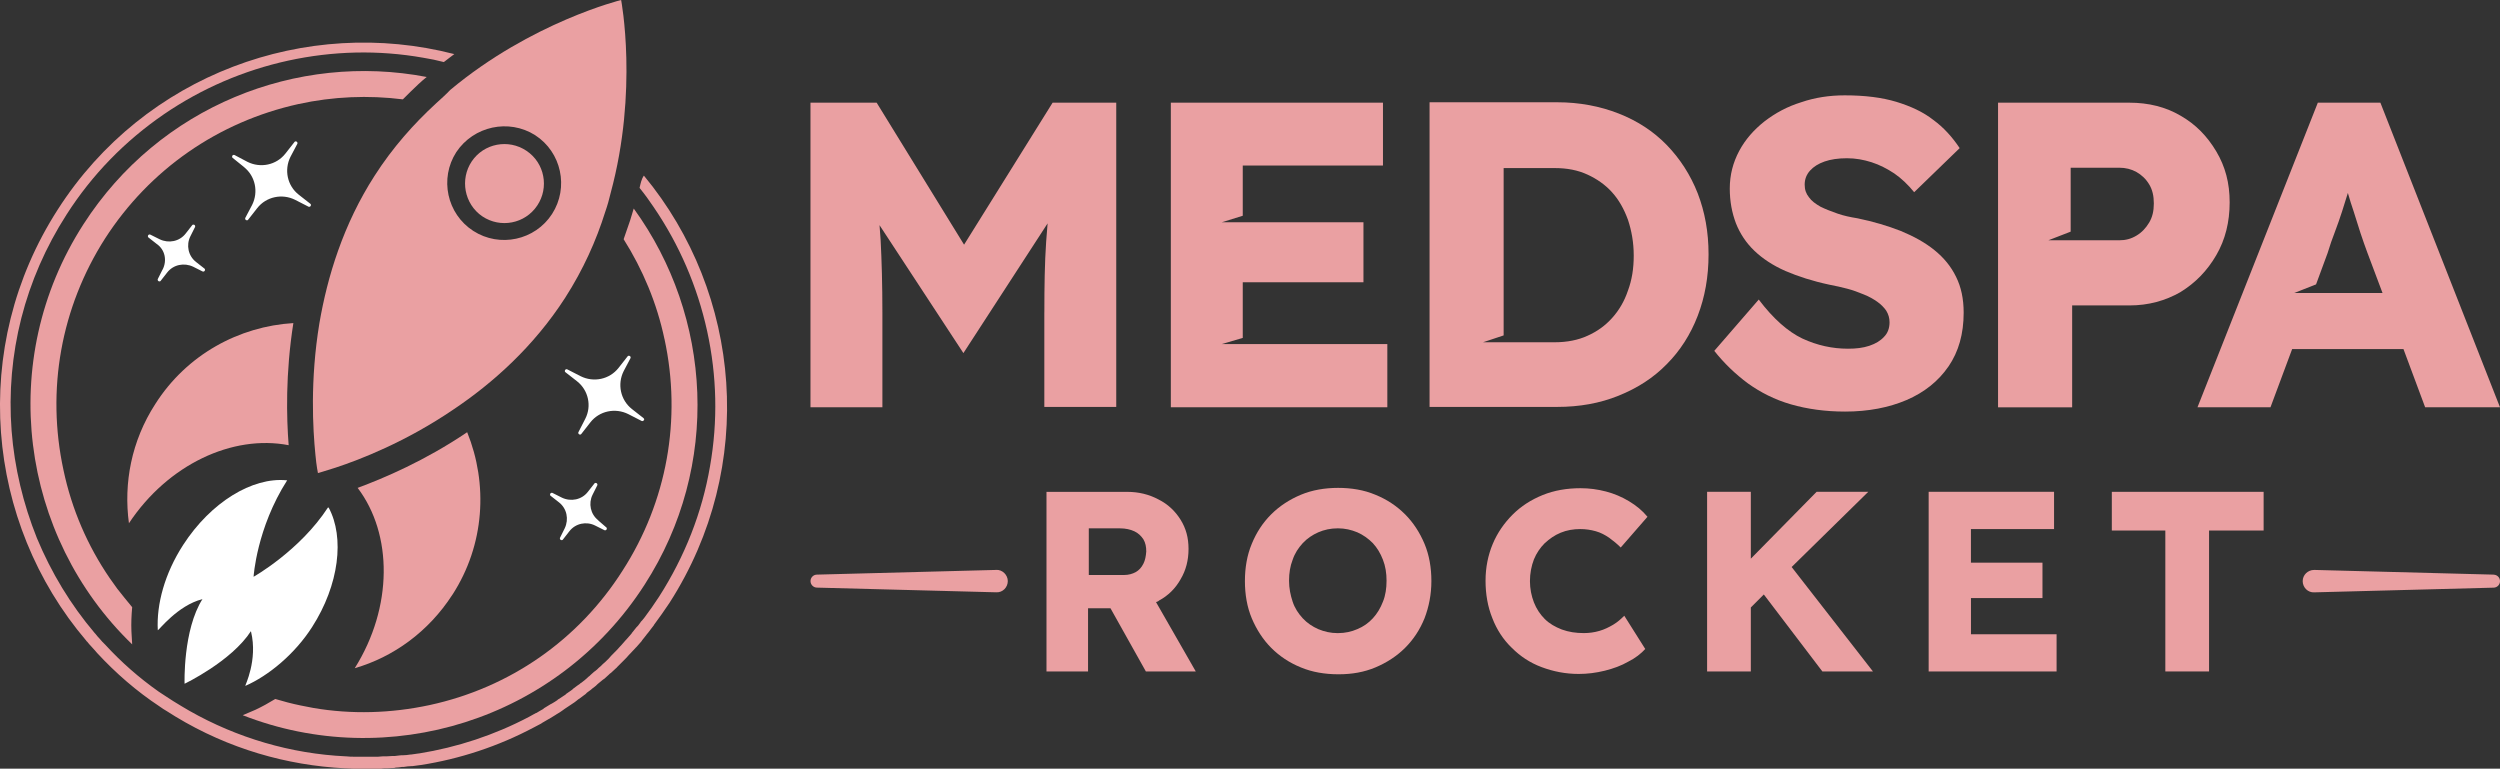 <?xml version="1.0" encoding="UTF-8"?><svg id="Layer_1" xmlns="http://www.w3.org/2000/svg" viewBox="0 0 671.27 206.4"><rect x="0" y="0" width="671.27" height="206.4" fill="#333333" stroke="none"/><defs><style>.cls-1{fill:#eaa0a2;}.cls-2{fill:#fff;}</style></defs><path class="cls-1" d="M280.41,83.84v25.42h19.31V27.56h-17.08l-23.78,38.14-23.48-38.14h-17.76v81.8h19.31v-25.42c0-7.57-.19-14.07-.48-19.6-.09-1.26-.19-2.62-.29-3.88l22.52,34.35,22.61-34.83c-.1,1.65-.29,3.3-.39,4.95-.39,5.63-.48,11.93-.48,18.92Z"/><path class="cls-1" d="M372.5,92.38h-44.44l5.63-1.65v-14.94h32.41v-16.11h-38.04l5.63-1.75v-13.48h37.65v-16.89h-56.96v81.8h58.13v-16.98Z"/><path class="cls-1" d="M455.85,51.91c-1.94-4.95-4.76-9.31-8.34-13-3.59-3.69-7.96-6.51-12.91-8.44-4.95-1.94-10.48-3.01-16.5-3.01h-34.25v81.8h34.25c6.02,0,11.45-.97,16.5-3.01,5.05-2.04,9.31-4.76,12.91-8.44,3.59-3.59,6.4-7.96,8.34-13.01s2.91-10.48,2.91-16.49-.97-11.35-2.91-16.4ZM437.12,78.02c-.97,2.91-2.43,5.34-4.27,7.38s-3.98,3.59-6.6,4.76c-2.52,1.16-5.53,1.74-8.73,1.74h-19.31l5.53-1.84v-44.93h13.78c3.3,0,6.21.58,8.73,1.75,2.53,1.16,4.76,2.71,6.6,4.75,1.84,2.04,3.2,4.46,4.27,7.38.97,2.91,1.55,6.11,1.55,9.61s-.48,6.5-1.55,9.41Z"/><path class="cls-1" d="M523.19,98.4c2.71-3.98,4.07-8.73,4.07-14.46,0-3.69-.68-6.89-2.04-9.61-1.36-2.81-3.3-5.14-5.82-7.18-2.52-2.04-5.53-3.69-9.03-5.14-3.49-1.36-7.37-2.52-11.64-3.4-1.84-.29-3.69-.68-5.34-1.26-1.65-.58-3.2-1.17-4.56-1.84-1.35-.78-2.42-1.55-3.1-2.53-.78-.97-1.16-2.04-1.16-3.4,0-1.45.48-2.71,1.45-3.78s2.23-1.84,3.88-2.43c1.65-.58,3.69-.88,6.02-.88s4.46.39,6.6,1.07,4.18,1.74,6.11,3.01c1.94,1.35,3.69,3.01,5.34,5.04l12.22-11.84c-1.94-2.91-4.27-5.53-7.08-7.57-2.71-2.14-6.11-3.69-9.9-4.85-3.88-1.17-8.44-1.75-13.88-1.75-4.08,0-7.96.58-11.65,1.84-3.79,1.17-6.98,2.91-9.9,5.15-2.82,2.23-5.15,4.85-6.8,7.95-1.65,3.11-2.52,6.41-2.52,10.09,0,3.4.58,6.5,1.65,9.32,1.07,2.71,2.71,5.24,4.95,7.38,2.23,2.14,5.05,3.98,8.34,5.43,3.4,1.45,7.28,2.72,11.84,3.69,1.65.29,3.2.68,4.76,1.07,1.55.39,3.01.97,4.46,1.55,1.46.58,2.62,1.26,3.59,1.94.97.68,1.84,1.55,2.43,2.42.58.97.88,1.94.88,3.11,0,1.55-.48,2.91-1.46,3.88-.97,1.07-2.23,1.84-3.97,2.43-1.75.58-3.59.78-5.73.78-4.17,0-8.24-.88-12.22-2.72-3.88-1.84-7.86-5.34-11.74-10.48l-11.94,13.78c2.62,3.3,5.63,6.21,9.03,8.73,3.4,2.43,7.18,4.37,11.55,5.63,4.36,1.26,9.22,1.94,14.55,1.94,6.21,0,11.74-1.07,16.5-3.1,4.75-2.04,8.54-5.05,11.26-9.02Z"/><path class="cls-1" d="M585.49,78.41c3.98-2.43,7.18-5.73,9.6-9.9,2.43-4.17,3.59-8.93,3.59-14.17s-1.17-9.6-3.59-13.68c-2.42-4.07-5.53-7.28-9.6-9.6-3.98-2.33-8.54-3.49-13.78-3.49h-35.22v81.8h19.9v-27.36h15.43c5.05,0,9.6-1.26,13.68-3.59ZM549.97,64.53l6.02-2.33v-17.17h13.01c1.74,0,3.3.39,4.66,1.16s2.52,1.84,3.4,3.3c.88,1.45,1.26,3.1,1.26,5.14s-.39,3.69-1.26,5.14c-.88,1.46-1.94,2.62-3.4,3.49-1.46.88-2.91,1.26-4.66,1.26h-19.02Z"/><path class="cls-1" d="M651.18,109.36h20.09l-32.12-81.8h-16.79l-32.32,81.8h19.6l5.82-15.63h29.89l5.82,15.63ZM615.96,78.69l5.92-2.33,3.11-8.44c.58-1.94,1.26-3.88,1.94-5.63.68-1.84,1.36-3.69,1.94-5.53.48-1.65,1.07-3.3,1.55-4.95.48,1.65.97,3.3,1.55,4.95.58,1.94,1.26,3.88,1.84,5.82.58,1.84,1.26,3.59,1.84,5.24l4.08,10.86h-23.78Z"/><path class="cls-1" d="M311.17,161.27c2.53-1.35,4.46-3.3,5.82-5.72,1.45-2.43,2.14-5.14,2.14-8.15s-.68-5.53-2.14-7.86-3.4-4.17-5.92-5.43c-2.53-1.36-5.34-2.04-8.35-2.04h-21.73v48.23h11.16v-16.98h6.02l9.51,16.98h13.4l-10.68-18.63c.29-.1.58-.19.78-.39ZM307,151.38c-.48.97-1.17,1.74-2.04,2.23-.88.48-1.94.78-3.1.78h-9.51v-12.52h8.44c1.45,0,2.71.29,3.78.78s1.84,1.26,2.43,2.14c.58.97.78,2.04.78,3.3-.1,1.26-.29,2.33-.78,3.3Z"/><path class="cls-1" d="M377.25,138.08c-2.23-2.23-4.85-3.98-7.96-5.24-3.01-1.27-6.41-1.84-9.99-1.84s-6.98.58-9.99,1.84c-3.01,1.26-5.72,3.01-7.96,5.24s-3.97,4.85-5.24,7.95c-1.26,3.01-1.84,6.41-1.84,9.99s.58,6.99,1.84,9.99c1.27,3.01,3.01,5.73,5.24,7.96s4.85,3.98,7.96,5.24c3.01,1.26,6.41,1.84,10.09,1.84s6.89-.58,9.9-1.84c3.01-1.26,5.72-3.01,7.96-5.24s3.98-4.85,5.24-7.96c1.16-3.01,1.84-6.4,1.84-9.99s-.58-6.98-1.84-9.99c-1.26-3.01-3.01-5.72-5.24-7.95ZM371.33,161.56c-.68,1.75-1.55,3.2-2.71,4.46-1.17,1.27-2.53,2.23-4.17,2.91-1.56.68-3.3,1.07-5.24,1.07s-3.59-.39-5.24-1.07c-1.55-.68-3.01-1.65-4.17-2.91-1.16-1.26-2.14-2.71-2.71-4.46-.58-1.74-.97-3.59-.97-5.63s.29-3.89.97-5.63c.58-1.74,1.55-3.2,2.71-4.46,1.17-1.26,2.62-2.23,4.17-2.91,1.56-.68,3.3-1.07,5.24-1.07s3.59.39,5.24,1.07c1.55.68,2.91,1.65,4.17,2.91,1.16,1.26,2.04,2.72,2.71,4.46.68,1.74.97,3.59.97,5.63s-.29,3.98-.97,5.63Z"/><path class="cls-1" d="M414.8,145.84c1.26-1.17,2.62-2.14,4.27-2.81,1.65-.68,3.4-.97,5.24-.97,1.45,0,2.81.2,4.17.58,1.36.39,2.43.97,3.59,1.75,1.07.78,2.14,1.65,3.11,2.62l7.18-8.25c-1.36-1.65-3.01-3.01-4.95-4.17-1.94-1.17-3.98-2.04-6.21-2.62-2.23-.58-4.46-.88-6.8-.88-3.69,0-7.08.58-10.19,1.84s-5.82,3.01-8.05,5.24-4.08,4.85-5.34,7.86c-1.26,3.01-1.94,6.31-1.94,9.9s.58,6.98,1.84,10.09c1.16,3.01,2.91,5.73,5.24,7.96,2.23,2.23,4.85,3.98,7.95,5.14,3.11,1.17,6.41,1.84,9.99,1.84,2.33,0,4.66-.29,6.99-.87s4.46-1.36,6.31-2.43c1.94-.97,3.4-2.14,4.56-3.4l-5.63-8.93c-.88.88-1.84,1.74-3.01,2.43-1.16.68-2.33,1.26-3.69,1.65-1.36.39-2.71.58-4.17.58-2.14,0-4.07-.29-5.92-.97-1.75-.68-3.3-1.55-4.56-2.81-1.26-1.27-2.23-2.72-2.91-4.46-.68-1.75-1.07-3.69-1.07-5.73s.39-4.07,1.07-5.82c.68-1.65,1.65-3.1,2.91-4.36Z"/><path class="cls-1" d="M501.65,132.06h-13.88l-17.66,17.95v-17.95h-11.74v48.23h11.74v-17.18l3.49-3.49,15.72,20.67h13.58l-21.83-28.04,20.57-20.19Z"/><path class="cls-1" d="M529.21,160.59h19.21v-9.51h-19.21v-9.03h22.32v-9.99h-33.67v48.23h34.35v-9.99h-22.99v-9.7Z"/><path class="cls-1" d="M567.05,142.45h14.36v37.84h11.74v-37.84h14.65v-10.39h-40.76v10.39Z"/><path class="cls-1" d="M669.52,154.29l-48.13-1.26c-1.74,0-3.1,1.36-3.1,3.01s1.36,3.11,3.1,3.01l48.13-1.26c.97,0,1.75-.78,1.75-1.75s-.78-1.74-1.75-1.74Z"/><path class="cls-1" d="M267.5,153.03l-48.13,1.26c-.97,0-1.74.78-1.74,1.74s.78,1.75,1.74,1.75l48.13,1.26c1.75.1,3.1-1.36,3.1-3.01s-1.45-3.1-3.1-3.01Z"/><path class="cls-1" d="M178.42,91.02c4.66,21.54.68,43.67-11.26,62.2-11.84,18.63-30.28,31.44-51.82,36.1-10.39,2.23-20.96,2.52-31.15.78l-3.49-.68c-2.33-.48-4.56-1.07-6.79-1.74-1.75,1.07-3.49,2.04-5.34,2.91l-3.4,1.45c38.91,15.23,84.42,1.46,107.9-35.03,20.57-31.93,18.15-72.01-2.91-101.02-.29,1.07-.68,2.14-.97,3.2-.58,1.74-1.16,3.4-1.74,5.04,5.14,8.15,8.93,17.18,10.96,26.79Z"/><path class="cls-1" d="M31.41,157.97l-1.94-2.72c-5.92-8.64-10.19-18.44-12.42-29.01-4.66-21.54-.68-43.67,11.16-62.2,11.94-18.53,30.38-31.34,51.92-36.1,9.31-2.04,18.82-2.42,28.04-1.26,1.36-1.36,2.72-2.71,4.17-4.07.78-.68,1.46-1.36,2.23-1.94-34.84-6.69-71.81,7.86-92.19,39.59C-1.09,96.74,5.41,144,35.49,173.02l-.2-3.49c-.09-2.14,0-4.27.2-6.5-1.36-1.65-2.72-3.3-4.08-5.05Z"/><path class="cls-1" d="M121.46,159.72c8.73-13.48,9.6-29.79,3.98-43.67-11.35,7.67-22.32,12.32-29.41,14.95,9.42,12.42,9.51,32.02-.78,48.42,10.39-3.01,19.8-9.8,26.2-19.7Z"/><path class="cls-1" d="M77.51,119.55c-.58-7.38-.88-19.21,1.26-32.8-14.56.88-28.63,8.44-37.07,21.73-6.41,9.9-8.54,21.25-7.08,32.02,10.48-15.81,27.85-23.87,42.89-20.96Z"/><path class="cls-1" d="M117.09,27.75c-5.92,5.44-11.64,11.84-16.49,19.41-8.44,13.1-12.71,27.17-14.85,39.69-2.52,15.33-1.74,28.43-1.06,35.22.29,3.2.68,4.95.68,4.95,0,0,1.74-.48,4.76-1.46,6.5-2.14,18.82-6.89,31.64-15.62,10.57-7.08,21.54-16.89,29.98-29.98,4.85-7.57,8.34-15.33,10.77-23.1.58-1.65,1.07-3.4,1.45-5.04,7.47-27.56,2.81-51.82,2.81-51.82,0,0-24.06,5.92-45.9,24.16-1.17,1.26-2.53,2.43-3.79,3.59ZM143.68,36.29c7.08,4.56,9.12,14.07,4.56,21.15-4.56,7.08-14.07,9.13-21.16,4.56s-9.12-14.07-4.56-21.16c4.66-6.98,14.07-9.02,21.15-4.56Z"/><path class="cls-1" d="M128.64,57.44c4.56,3.79,11.26,3.1,14.95-1.36,3.78-4.56,3.1-11.26-1.36-14.94-4.56-3.78-11.26-3.1-14.94,1.36s-3.11,11.16,1.35,14.94Z"/><path class="cls-1" d="M171.73,50.46c1.35,1.65,2.62,3.4,3.78,5.14,6.89,10.09,11.74,21.35,14.36,33.29,2.63,12.03,2.91,24.16.78,36.29-2.14,12.52-6.8,24.26-13.68,35.03-1.27,1.94-2.62,3.89-4.08,5.82l-.1.1c-.09.19-.29.29-.39.48l-.29.29-.19.29c-.19.29-.39.48-.58.78l-.19.19c-.1.1-.1.19-.2.19-.39.49-.78.97-1.16,1.46l-.1.1s-.09.09-.09.19c-.49.58-.97,1.07-1.36,1.55l-.19.19c-.49.58-.97,1.07-1.36,1.55l-.1.1-.1.1c-.48.58-.97,1.06-1.35,1.45q-.1.1-.2.19l-.19.2c-.39.39-.88.87-1.26,1.35-.1.1-.19.2-.19.2l-.2.19c-.39.39-.78.78-1.26,1.16-.09.1-.19.2-.29.29l-.19.2c-.39.29-.78.68-1.07.97-.19.1-.29.29-.48.39l-.29.2-.1.09c-.29.29-.58.48-.87.78-.2.2-.39.39-.58.49l-.19.19-.2.19c-.19.19-.48.39-.68.58-.29.19-.58.48-.88.68l-.19.1-.19.19c-.19.1-.39.29-.58.39-.39.29-.78.58-1.17.87l-.19.2c-.09.09-.29.19-.39.29-.39.29-.88.58-1.27.88l-.19.19c-.09.1-.19.2-.29.2-.39.29-.87.58-1.45.97l-.19.1c-.1,0-.2.09-.2.19-.48.29-.97.68-1.55.97l-.19.1-.19.09c-.48.29-1.07.68-1.75,1.07l-.09.1-.1.1c-.58.29-1.17.68-1.84,1.07h-.1c-.68.39-1.26.68-1.94,1.07-9.22,4.85-19.21,8.15-29.5,9.8h-.1c-.68.1-1.35.2-2.04.29h-.19c-.68.1-1.26.19-1.94.19h-.48c-.68.1-1.16.1-1.74.2h-.68c-.48,0-.97.09-1.55.09h-.97c-.39,0-.88.1-1.26.1h-6.41c-.68,0-1.36,0-2.14-.1h-.09c-14.75-.68-29.21-4.95-42.02-12.22l-2.14-1.26c-.78-.49-1.55-.97-2.23-1.36-.58-.39-1.17-.78-1.94-1.26l-1.94-1.27c-5.24-3.69-10.09-7.95-14.36-12.61-.09-.09-.29-.29-.39-.39l-.39-.39c-.19-.29-.48-.48-.68-.78-.48-.48-.88-.97-1.17-1.36l-.19-.19c-6.5-7.67-11.65-16.2-15.53-25.52-3.69-9.22-6.02-18.92-6.79-28.82-1.55-20.57,3.59-40.66,14.75-58.03,6.89-10.77,15.72-19.8,26.2-26.98,10.09-6.89,21.35-11.74,33.29-14.36,12.03-2.62,24.26-2.91,36.29-.78,1.84.29,3.69.68,5.53,1.16.97-.78,1.94-1.45,2.81-2.14C82.26,4.27,38.79,19.89,15.5,56.28c-23.78,36.97-19.41,83.94,7.67,115.76.09.1.09.2.19.2.39.48.78.97,1.26,1.45.29.29.58.68.88.97.19.2.39.49.58.68,4.95,5.34,10.48,10.19,16.79,14.36.68.48,1.26.88,1.94,1.26.78.49,1.55.97,2.33,1.46,14.27,8.64,29.89,13.1,45.51,13.88h.1c.78,0,1.45.1,2.23.1h6.8c.48,0,.87,0,1.35-.1h.88c.48,0,1.07-.09,1.55-.09.19,0,.48,0,.68-.1.58,0,1.16-.1,1.74-.19h.48c.68-.1,1.26-.2,1.94-.2h.29c.68-.09,1.35-.19,2.14-.29h.09c10.58-1.65,20.86-5.04,30.38-10.09.68-.39,1.35-.68,2.04-1.07,0,0,.1,0,.1-.1.58-.39,1.26-.68,1.84-1.07.09,0,.09-.09.19-.09.58-.39,1.16-.68,1.74-1.07.1-.1.19-.1.29-.19.58-.29,1.07-.68,1.65-1.07.09-.1.29-.2.39-.29.48-.29.97-.68,1.46-.97.19-.09.39-.29.58-.39.48-.29.87-.58,1.35-.97.2-.2.49-.39.68-.49.39-.29.78-.58,1.16-.87.29-.2.58-.39.78-.68.39-.29.68-.48,1.07-.78.29-.29.58-.48.97-.78.29-.19.58-.48.87-.78.39-.29.68-.58,1.07-.88.2-.19.48-.39.78-.58.39-.39.78-.68,1.17-1.07.19-.2.39-.39.58-.48.39-.39.87-.78,1.26-1.17.19-.1.29-.29.48-.48l1.36-1.36c.09-.1.19-.19.39-.39.49-.49.97-.97,1.36-1.46l.29-.29c.48-.48.97-1.07,1.46-1.55.09-.1.09-.19.19-.19.48-.48.88-1.07,1.36-1.55.09-.1.19-.2.19-.29.39-.48.78-.97,1.16-1.46.1-.19.2-.29.39-.48.29-.39.58-.78.88-1.16.19-.29.48-.58.68-.88,0,0,.1-.1.1-.19,1.45-1.94,2.81-3.89,4.17-5.92,23.48-36.58,19.41-82.96-6.89-114.7-.68.97-.88,2.14-1.16,3.3Z"/><path class="cls-2" d="M172.79,112.27l-3.1-2.43c-3.1-2.43-3.98-6.7-2.23-10.19l1.84-3.49c.09-.19,0-.48-.2-.58-.19-.09-.48-.09-.58.1l-2.43,3.1c-2.43,3.1-6.7,3.98-10.19,2.23l-3.59-1.84c-.19-.1-.48,0-.58.19-.1.19-.1.48.09.58l3.1,2.42c3.11,2.43,3.98,6.7,2.23,10.09l-1.84,3.59c-.1.2,0,.49.19.58.19.1.48.1.58-.09l2.43-3.11c2.42-3.1,6.69-3.98,10.19-2.23l3.59,1.84c.2.09.48,0,.58-.19.19-.2.1-.39-.1-.58Z"/><path class="cls-2" d="M160.67,139.73c-2.14-1.65-2.72-4.56-1.56-6.89l1.27-2.53c.09-.19,0-.48-.2-.58-.19-.09-.48-.09-.58.1l-1.75,2.23c-1.65,2.14-4.56,2.72-6.98,1.56l-2.53-1.27c-.19-.09-.48,0-.58.2-.1.19-.1.48.09.58l2.23,1.75c2.14,1.65,2.71,4.56,1.55,6.98l-1.26,2.53c-.1.19,0,.48.19.58.19.1.48.1.58-.09l1.74-2.23c1.65-2.14,4.56-2.71,6.89-1.55l2.52,1.26c.2.1.48,0,.58-.19s.1-.48-.1-.58l-2.13-1.84Z"/><path class="cls-2" d="M65.47,44.83c3.1,2.43,3.97,6.7,2.23,10.19l-1.84,3.49c-.09.19,0,.48.19.58.2.1.49.1.58-.1l2.43-3.1c2.43-3.1,6.7-3.98,10.19-2.23l3.59,1.84c.19.09.48,0,.58-.2.1-.19.1-.48-.09-.58l-3.1-2.43c-3.11-2.43-3.98-6.7-2.23-10.19l1.84-3.49c.1-.19,0-.48-.19-.58-.2-.1-.48-.1-.58.1l-2.43,3.1c-2.43,3.1-6.69,3.98-10.19,2.23l-3.49-1.84c-.19-.09-.48,0-.58.2-.09.19-.09.48.1.58l3.01,2.43Z"/><path class="cls-2" d="M43.64,72.39l-1.27,2.53c-.09.19,0,.48.2.58.19.09.48.09.58-.1l1.74-2.23c1.65-2.13,4.56-2.71,6.98-1.55l2.53,1.27c.19.09.48,0,.58-.2.1-.19.1-.48-.09-.58l-2.23-1.75c-2.14-1.65-2.71-4.56-1.55-6.89l1.26-2.52c.1-.19,0-.48-.19-.58-.19-.09-.48-.09-.58.1l-1.74,2.23c-1.65,2.14-4.56,2.72-6.98,1.55l-2.53-1.26c-.19-.09-.48,0-.58.2-.09.19-.09.48.1.58l2.23,1.75c2.23,1.55,2.81,4.46,1.55,6.89Z"/><path class="cls-2" d="M88.08,136.24q-.1,0,0,0c-7.57,11.64-19.99,18.63-19.99,18.63,0,0,.78-13.01,9.02-25.91h-.19c-9.12-.87-20.28,5.82-27.75,17.37-4.95,7.67-7.18,15.92-6.8,22.9.2.1,5.34-6.69,11.94-8.34.1,0,.1-.1.1-.1-5.34,8.34-4.85,22.8-4.85,22.8,0,0,12.61-6.02,17.85-14.17,0,0-.09.1,0,.2,1.84,7.66-1.65,14.46-1.55,14.55,6.21-2.71,13.3-8.54,17.95-15.82,7.28-11.35,8.73-24.06,4.46-32.02-.1,0-.19-.09-.19-.09Z"/></svg>